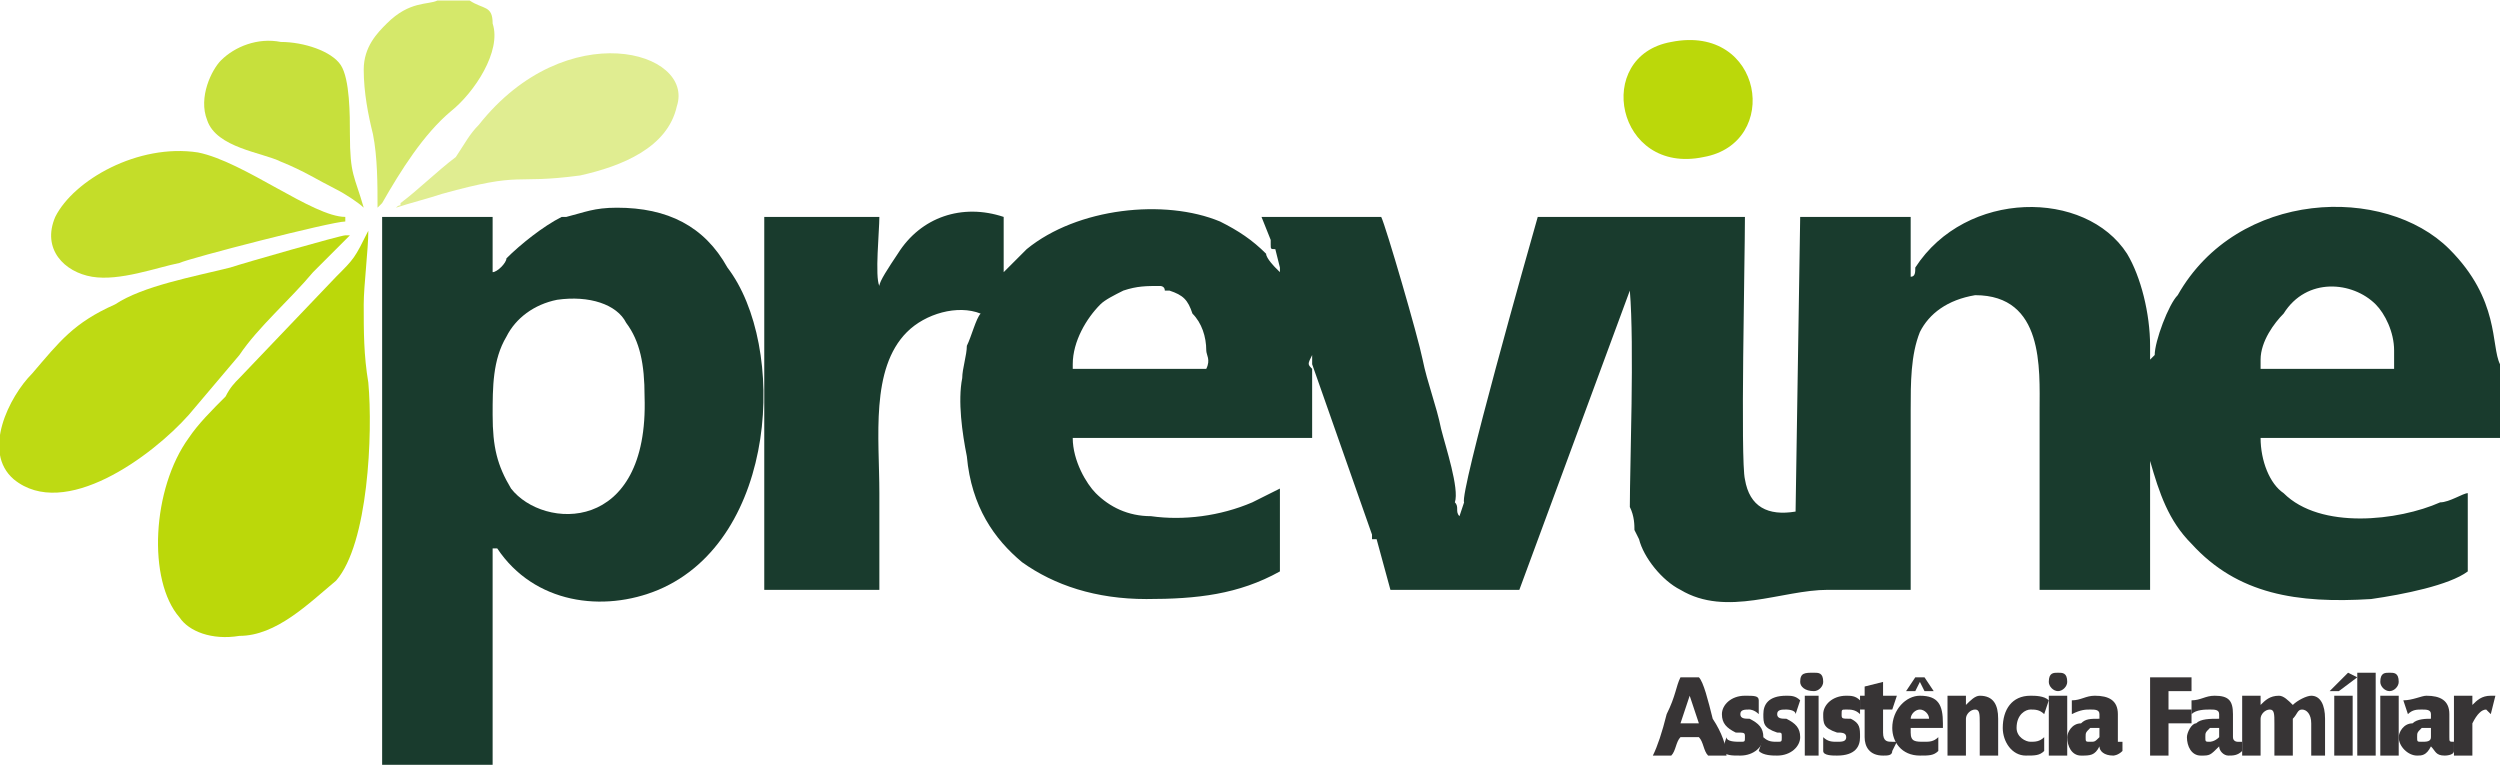 <?xml version="1.0" encoding="UTF-8"?>
<!DOCTYPE svg PUBLIC "-//W3C//DTD SVG 1.1//EN" "http://www.w3.org/Graphics/SVG/1.1/DTD/svg11.dtd">
<!-- Creator: CorelDRAW X7 -->
<svg xmlns="http://www.w3.org/2000/svg" xml:space="preserve" width="588px" height="180px" version="1.1" style="shape-rendering:geometricPrecision; text-rendering:geometricPrecision; image-rendering:optimizeQuality; fill-rule:evenodd; clip-rule:evenodd"
viewBox="0 0 543 166"
 xmlns:xlink="http://www.w3.org/1999/xlink">
 <defs>
  <style type="text/css">
   <![CDATA[
    .fil0 {fill:#193B2D}
    .fil1 {fill:#BBD80A}
    .fil2 {fill:#BEDA13}
    .fil3 {fill:#C4DD29}
    .fil5 {fill:#C7E03C}
    .fil6 {fill:#D5E86A}
    .fil4 {fill:#E0ED91}
    .fil7 {fill:#373435;fill-rule:nonzero}
   ]]>
  </style>
 </defs>
 <g id="Camada_x0020_1">
  <g id="_135125710752">
   <path class="fil0" d="M121 65c7,-1 13,1 15,5 3,4 4,9 4,16 1,30 -22,29 -29,20 -3,-5 -4,-9 -4,-16 0,-6 0,-12 3,-17 2,-4 6,-7 11,-8zm2 -18c0,0 1,0 0,0 -1,0 -1,0 -1,0 -4,2 -9,6 -12,9 0,1 -2,3 -3,3l0 -12 -24 0 0 119 24 0 0 -47c2,0 0,0 1,0 8,12 23,14 35,9 26,-11 28,-53 15,-70 -5,-9 -13,-13 -24,-13 -5,0 -7,1 -11,2z"/>
   <path class="fil1" d="M80 50c-3,6 -3,6 -7,10l-21 22c-1,1 -2,2 -3,4 -3,3 -6,6 -8,9 -8,11 -9,31 -2,39 2,3 7,5 13,4 8,0 15,-7 21,-12 7,-8 8,-32 7,-43 -1,-6 -1,-11 -1,-17 0,-4 1,-12 1,-16z"/>
   <path class="fil2" d="M76 51c0,0 0,0 -1,0 -1,0 -22,6 -25,7 -8,2 -19,4 -25,8 -9,4 -12,8 -18,15 -5,5 -11,17 -4,23 11,9 30,-5 38,-14l11 -13c4,-6 11,-12 16,-18l8 -8z"/>
   <path class="fil3" d="M75 48l0 -1c-7,0 -22,-12 -32,-14 -13,-2 -27,6 -31,14 -3,7 2,12 8,13 6,1 14,-2 19,-3 2,-1 33,-9 36,-9z"/>
   <path class="fil4" d="M86 45c3,-1 7,-2 10,-3 18,-5 15,-2 30,-4 9,-2 19,-6 21,-15 4,-12 -24,-20 -43,4 -2,2 -3,4 -5,7 -4,3 -8,7 -12,10 0,1 0,0 -1,1z"/>
   <path class="fil5" d="M79 45c-2,-7 -3,-7 -3,-16 0,-4 0,-12 -2,-15 -2,-3 -8,-5 -13,-5 -5,-1 -10,1 -13,4 -2,2 -5,8 -3,13 2,6 12,7 16,9 5,2 8,4 12,6 2,1 5,3 6,4z"/>
   <path class="fil6" d="M102 0l-7 0c-2,1 -6,0 -11,5 -2,2 -5,5 -5,10 0,5 1,10 2,14 1,5 1,11 1,16l1 -1c4,-7 9,-15 15,-20 5,-4 11,-13 9,-19 0,-4 -2,-3 -5,-5z"/>
   <path class="fil0" d="M491 78c0,-4 3,-8 5,-10 5,-8 15,-7 20,-2 2,2 4,6 4,10 0,1 0,2 0,4l-29 0c0,-1 0,0 0,-1 0,-1 0,0 0,-1zm-258 1c0,-5 3,-10 6,-13 1,-1 3,-2 5,-3 3,-1 5,-1 8,-1 0,0 1,0 1,1 0,0 0,0 0,0l1 0c3,1 4,2 5,5 2,2 3,5 3,8 0,1 1,2 0,4l-29 0 0 -1zm52 1c-1,-1 -1,-1 0,-3 0,1 0,1 0,2l13 37c0,0 0,0 0,1 0,0 0,0 1,0l3 11 28 0 24 -65c1,12 0,38 0,47 1,2 1,4 1,5l1 2c1,4 5,9 9,11 10,6 22,0 32,0 6,0 12,0 18,0 0,-13 0,-26 0,-39 0,-6 0,-12 2,-17 2,-4 6,-7 12,-8 15,0 14,16 14,25 0,13 0,26 0,39l24 0 0 -28c2,7 4,13 9,18 10,11 23,13 39,12 7,-1 17,-3 21,-6l0 -17c-1,0 -4,2 -6,2 -9,4 -26,6 -34,-2 -3,-2 -5,-7 -5,-12l52 0 0 -16c-2,-4 0,-14 -11,-25 -14,-14 -46,-13 -59,10 -2,2 -5,10 -5,13l-1 1c0,-1 0,0 0,0l0 -3c0,-7 -2,-15 -5,-20 -9,-14 -35,-14 -46,3 0,1 0,2 -1,2l0 -13 -24 0 -1 64c-6,1 -10,-1 -11,-7 -1,-4 0,-48 0,-57l-45 0c-2,7 -17,60 -16,62l-1 3c-1,-1 0,-2 -1,-3 1,-3 -2,-12 -3,-16 -1,-5 -3,-10 -4,-15 -1,-5 -8,-29 -9,-31l-26 0 2 5c0,1 0,0 0,1 0,1 0,1 1,1l1 4c0,0 0,-1 0,1 0,0 0,0 0,0l-1 -1c0,0 -2,-2 -2,-3 -3,-3 -6,-5 -10,-7 -12,-5 -31,-3 -42,6l-5 5 0 -12c-9,-3 -18,0 -23,8 -2,3 -4,6 -4,7 -1,-2 0,-12 0,-15l-25 0 0 81 25 0c0,-7 0,-14 0,-21 0,-12 -2,-27 6,-35 4,-4 11,-6 16,-4 -1,1 -2,5 -3,7 0,2 -1,5 -1,7 -1,5 0,12 1,17 1,11 6,18 12,23 7,5 16,8 27,8 11,0 20,-1 29,-6l0 -18c-2,1 -4,2 -6,3 -7,3 -15,4 -22,3 -5,0 -9,-2 -12,-5 -2,-2 -5,-7 -5,-12l52 0 0 -15z"/>
   <path class="fil1" d="M363 9c-17,3 -12,29 7,25 17,-3 13,-29 -7,-25z"/>
   <path class="fil7" d="M375 164c0,-2 -1,-5 -3,-8 -1,-4 -2,-8 -3,-9l-4 0c-1,2 -1,4 -3,8 -1,4 -2,7 -3,9l4 0c1,-1 1,-3 2,-4l4 0c1,1 1,3 2,4l4 0zm-6 -7l-4 0 2 -6c0,0 0,0 0,-1l0 0c0,1 0,1 0,1l2 6z"/>
   <path id="1" class="fil7" d="M383 160c0,-2 -1,-3 -3,-4 -1,0 -2,0 -2,-1 0,-1 1,-1 2,-1 0,0 1,0 2,1l0 -3c0,-1 -1,-1 -3,-1 -3,0 -5,2 -5,4 0,2 1,3 3,4 2,0 2,0 2,1 0,1 0,1 -1,1 -1,0 -3,0 -3,-1l-1 3c1,1 2,1 4,1 3,0 5,-2 5,-4z"/>
   <path id="2" class="fil7" d="M391 160c0,-2 -1,-3 -3,-4 -1,0 -2,0 -2,-1 0,-1 1,-1 2,-1 0,0 2,0 2,1l1 -3c-1,-1 -2,-1 -3,-1 -4,0 -5,2 -5,4 0,2 0,3 3,4 1,0 1,0 1,1 0,1 0,1 -1,1 -1,0 -2,0 -3,-1l-1 3c1,1 3,1 4,1 3,0 5,-2 5,-4z"/>
   <path id="3" class="fil7" d="M396 148c0,-2 -1,-2 -2,-2 -2,0 -3,0 -3,2 0,1 1,2 3,2 1,0 2,-1 2,-2zm-1 16c0,-1 0,-3 0,-5l0 -3c0,-2 0,-3 0,-5l-3 0c0,1 0,3 0,5l0 3c0,2 0,4 0,5l3 0z"/>
   <path id="4" class="fil7" d="M404 160c0,-2 0,-3 -2,-4 -2,0 -2,0 -2,-1 0,-1 0,-1 1,-1 1,0 2,0 3,1l0 -3c-1,-1 -2,-1 -3,-1 -3,0 -5,2 -5,4 0,2 0,3 3,4 1,0 2,0 2,1 0,1 -1,1 -2,1 -1,0 -2,0 -3,-1l0 3c0,1 2,1 3,1 4,0 5,-2 5,-4z"/>
   <path id="5" class="fil7" d="M412 151l-3 0 0 -3 -4 1 0 2 -1 0 0 3 1 0c0,2 0,4 0,6 0,2 1,4 4,4 1,0 2,0 2,-1l1 -2c-1,0 -1,0 -1,0 -1,0 -2,0 -2,-2 0,-1 0,-4 0,-5l2 0 1 -3z"/>
   <path id="6" class="fil7" d="M420 150l-2 -3 -2 0 -2 3 2 0 1 -2 1 2 2 0zm2 7c0,-4 -1,-6 -5,-6 -3,0 -6,3 -6,7 0,3 2,6 6,6 2,0 3,0 4,-1l0 -3c-1,1 -2,1 -3,1 -2,0 -3,0 -3,-2 0,0 0,0 0,-1l7 0c0,0 0,-1 0,-1zm-3 -1c0,0 0,0 0,0l-4 0c0,-1 1,-2 2,-2 1,0 2,1 2,2z"/>
   <path id="7" class="fil7" d="M434 164c0,-1 0,-3 0,-4l0 -4c0,-3 -1,-5 -4,-5 -1,0 -2,1 -3,2l0 -2 -4 0c0,2 0,3 0,5l0 3c0,2 0,3 0,5l4 0c0,0 0,-7 0,-8 0,-1 1,-2 2,-2 1,0 1,1 1,3l0 3c0,1 0,2 0,4l4 0z"/>
   <path id="8" class="fil7" d="M445 152c-1,-1 -3,-1 -4,-1 -4,0 -6,3 -6,7 0,3 2,6 5,6 2,0 3,0 4,-1l0 -3c-1,1 -2,1 -3,1 -1,0 -3,-1 -3,-3 0,-3 2,-4 3,-4 1,0 2,0 3,1l1 -3z"/>
   <path id="9" class="fil7" d="M449 148c0,-2 -1,-2 -2,-2 -1,0 -2,0 -2,2 0,1 1,2 2,2 1,0 2,-1 2,-2zm0 16c0,-1 0,-3 0,-5l0 -3c0,-2 0,-3 0,-5l-4 0c0,1 0,3 0,5l0 3c0,2 0,4 0,5l4 0z"/>
   <path id="10" class="fil7" d="M461 161c0,0 0,0 -1,0 0,0 0,0 0,-1l0 -5c0,-3 -2,-4 -5,-4 -2,0 -3,1 -5,1l0 3c2,-1 3,-1 4,-1 1,0 2,0 2,1 0,0 0,1 0,1 -2,0 -3,0 -4,1 -2,0 -3,2 -3,3 0,2 1,4 3,4 2,0 3,0 4,-2 0,1 1,2 3,2 0,0 1,0 2,-1l0 -2zm-5 -1c-1,1 -1,1 -2,1 -1,0 -1,0 -1,-1 0,-1 0,-1 1,-2 0,0 1,0 2,0 0,1 0,2 0,2z"/>
   <path id="11" class="fil7" d="M476 150l0 -3 -9 0c0,1 0,3 0,6l0 5c0,2 0,5 0,6l4 0c0,-1 0,-3 0,-5l0 -2 2 0c1,0 2,0 3,0l0 -3c-1,0 -2,0 -3,0l-2 0 0 -4 2 0c1,0 2,0 3,0z"/>
   <path id="12" class="fil7" d="M487 161c0,0 -1,0 -1,0 0,0 -1,0 -1,-1l0 -5c0,-3 -1,-4 -4,-4 -2,0 -3,1 -5,1l0 3c1,-1 3,-1 4,-1 1,0 2,0 2,1 0,0 0,1 0,1 -2,0 -4,0 -5,1 -1,0 -2,2 -2,3 0,2 1,4 3,4 2,0 2,0 4,-2 0,1 1,2 2,2 1,0 2,0 3,-1l0 -2zm-5 -1c-1,1 -2,1 -2,1 -1,0 -1,0 -1,-1 0,-1 0,-1 1,-2 0,0 1,0 2,0 0,1 0,2 0,2z"/>
   <path id="13" class="fil7" d="M505 164c0,-1 0,-3 0,-5l0 -3c0,-3 -1,-5 -3,-5 -1,0 -3,1 -4,2 -1,-1 -2,-2 -3,-2 -2,0 -3,1 -4,2l0 -2 -4 0c0,2 0,3 0,5l0 3c0,2 0,4 0,5l4 0 0 -8c0,-1 1,-2 2,-2 1,0 1,1 1,3l0 7 4 0 0 -8c1,-1 1,-2 2,-2 1,0 2,1 2,3l0 7 3 0z"/>
   <path id="14" class="fil7" d="M512 147l-2 -1 -4 4 2 0 4 -3zm-1 17c0,-1 0,-3 0,-5l0 -3c0,-2 0,-3 0,-5l-4 0c0,1 0,3 0,5l0 3c0,2 0,4 0,5l4 0z"/>
   <path id="15" class="fil7" d="M516 164c0,-2 0,-3 0,-7l0 -4c0,-3 0,-5 0,-7l-4 0c0,2 0,3 0,7l0 4c0,4 0,5 0,7l4 0z"/>
   <path id="16" class="fil7" d="M521 148c0,-2 -1,-2 -2,-2 -1,0 -2,0 -2,2 0,1 1,2 2,2 1,0 2,-1 2,-2zm0 16c0,-1 0,-3 0,-5l0 -3c0,-2 0,-3 0,-5l-4 0c0,1 0,3 0,5l0 3c0,2 0,4 0,5l4 0z"/>
   <path id="17" class="fil7" d="M533 161c0,0 0,0 0,0 -1,0 -1,0 -1,-1l0 -5c0,-3 -2,-4 -5,-4 -1,0 -3,1 -5,1l1 3c1,-1 2,-1 3,-1 1,0 2,0 2,1 0,0 0,1 0,1 -1,0 -3,0 -4,1 -2,0 -3,2 -3,3 0,2 2,4 4,4 1,0 2,0 3,-2 1,1 1,2 3,2 0,0 2,0 2,-1l0 -2zm-5 -1c0,1 -1,1 -2,1 -1,0 -1,0 -1,-1 0,-1 0,-1 1,-2 1,0 1,0 2,0 0,1 0,2 0,2z"/>
   <path id="18" class="fil7" d="M542 151c-1,0 -1,0 -1,0 -2,0 -3,1 -4,2l0 -2 -4 0c0,2 0,3 0,5l0 3c0,2 0,3 0,5l4 0c0,-2 0,-3 0,-4l0 -3c1,-2 2,-3 3,-3 0,0 1,1 1,1l1 -4z"/>
  </g>
 </g>
</svg>
